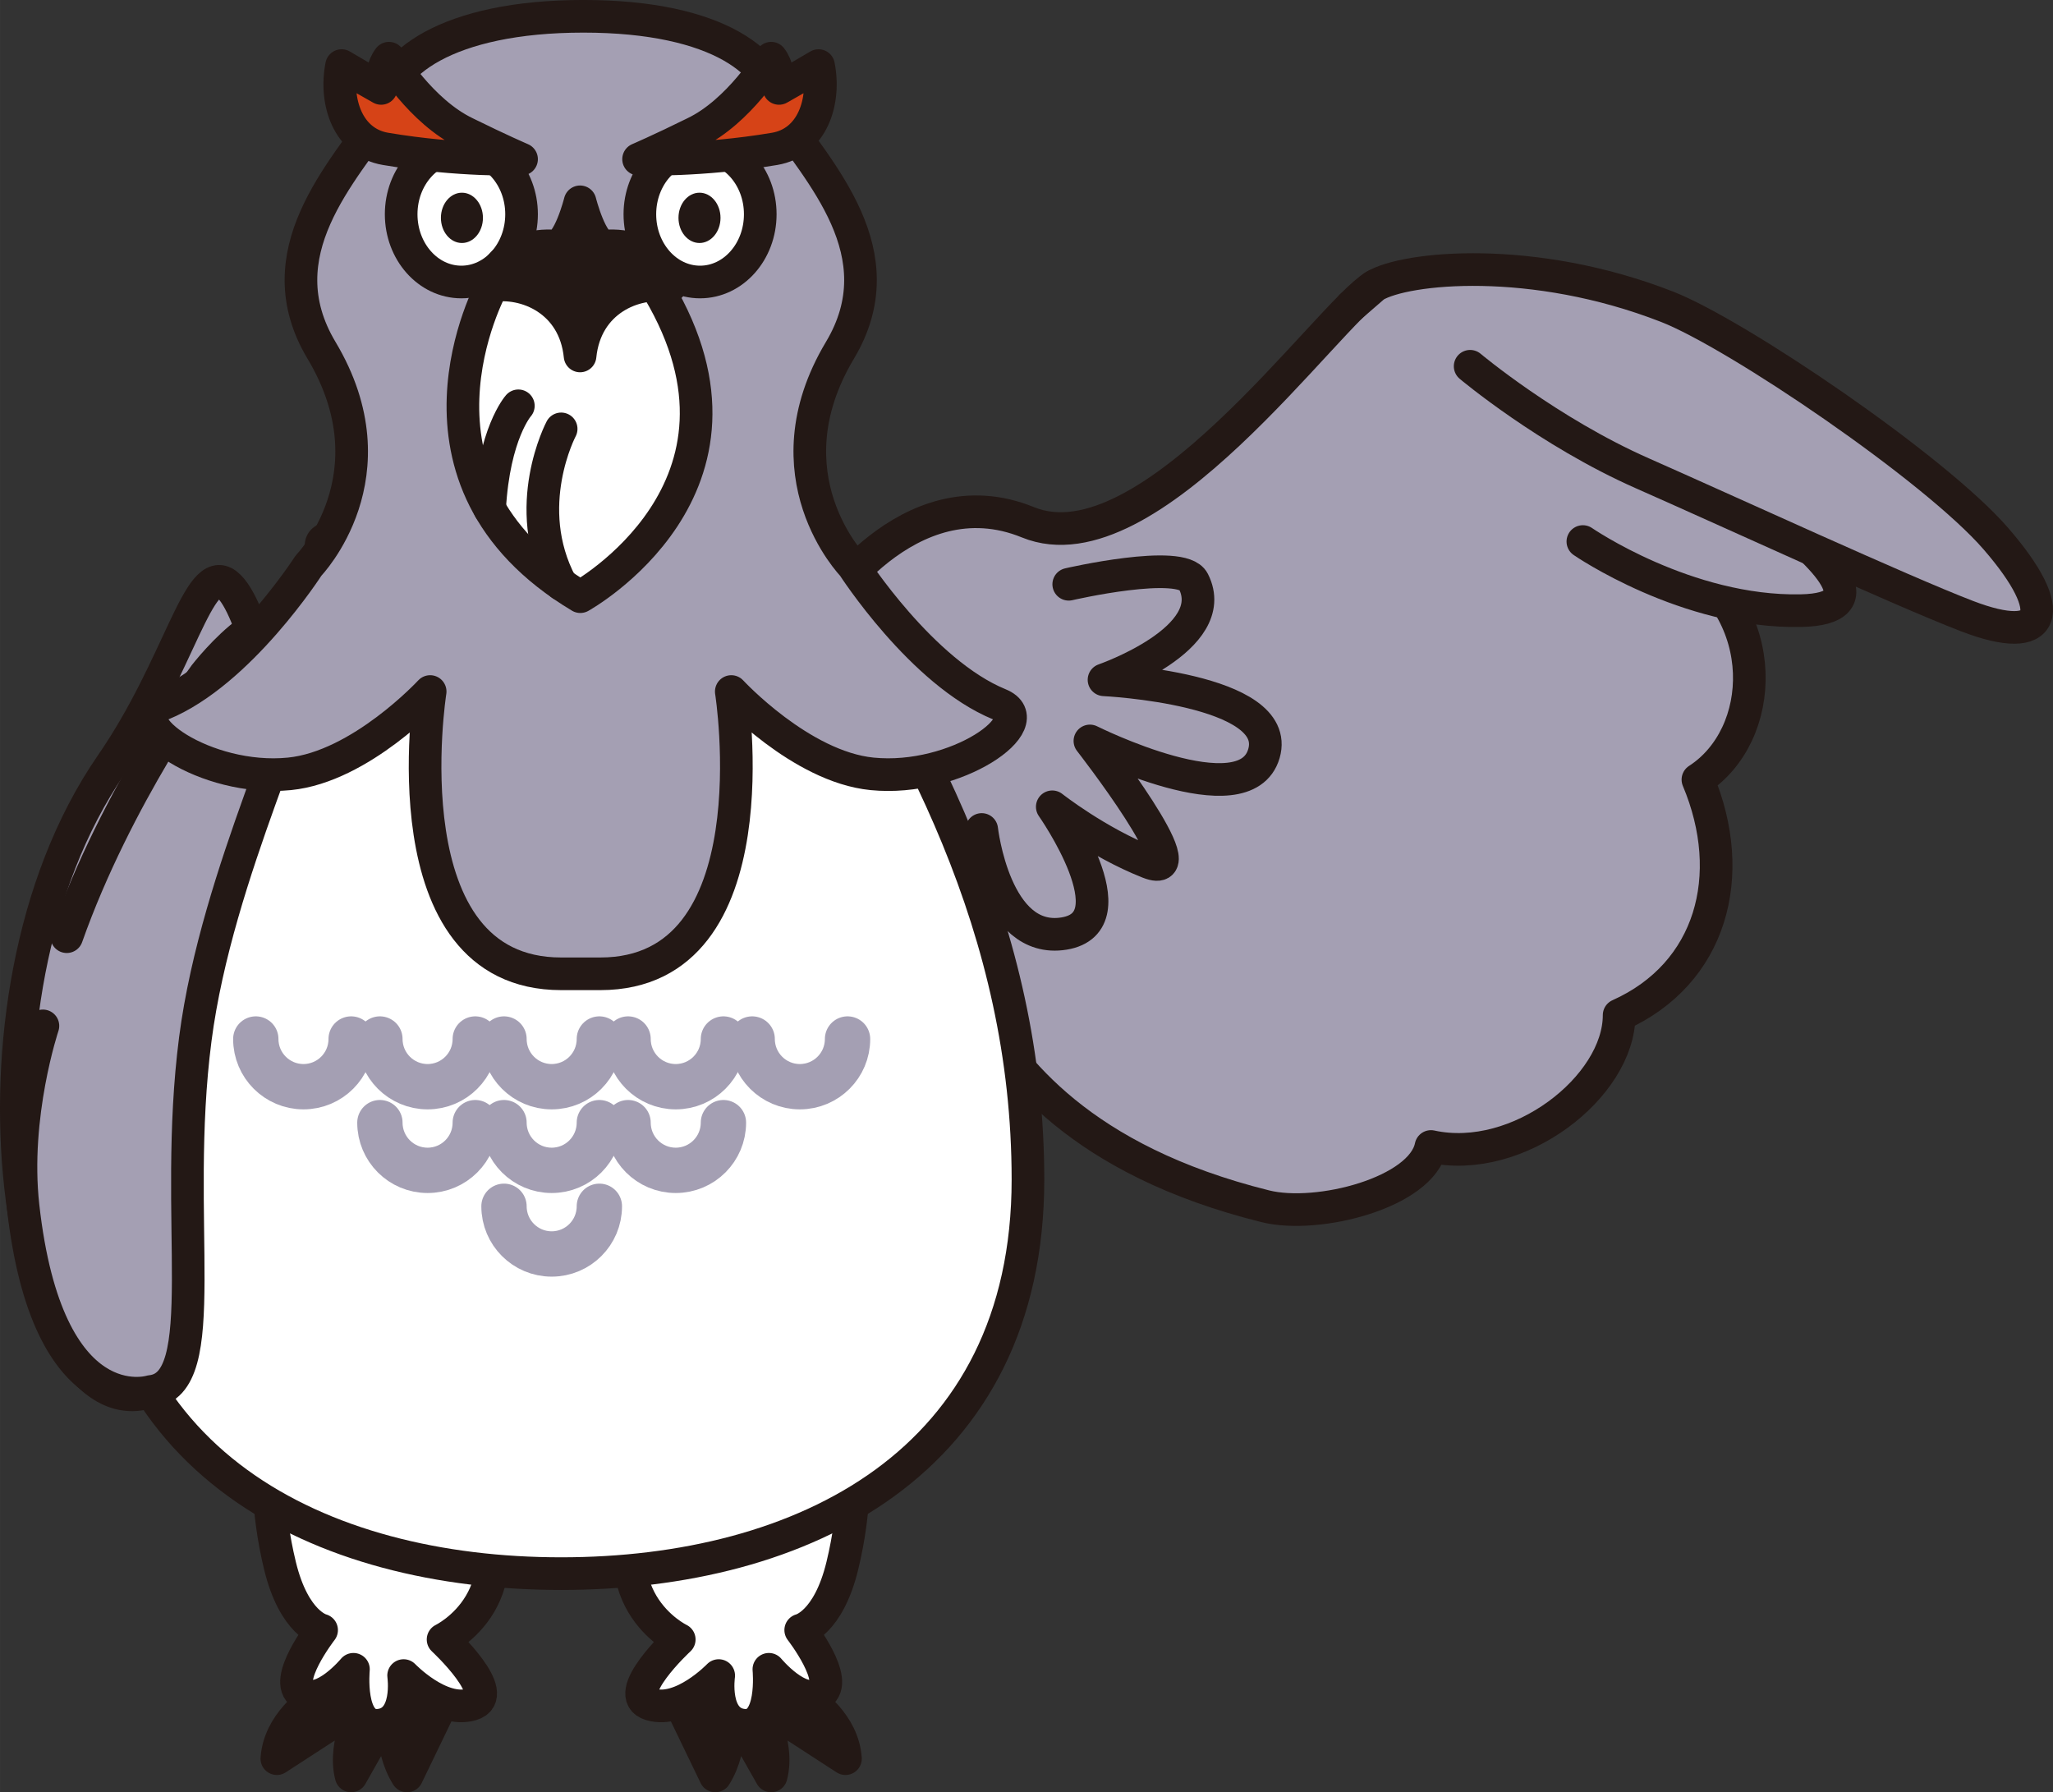 <?xml version="1.0" encoding="UTF-8"?><svg id="_レイヤー_2" xmlns="http://www.w3.org/2000/svg" width="39.944mm" height="34.868mm" viewBox="0 0 113.228 98.84"><rect x="0" y="0" width="113.228" height="98.84" fill="#333333" stroke="none"/><defs><style>.cls-1,.cls-2,.cls-3,.cls-4,.cls-5,.cls-6,.cls-7{stroke-linecap:round;stroke-linejoin:round;}.cls-1,.cls-2,.cls-3,.cls-5,.cls-6,.cls-7{stroke:#231815;}.cls-1,.cls-2,.cls-3,.cls-6,.cls-7{stroke-width:1.8px;}.cls-1,.cls-5{fill:#fff;}.cls-2{fill:#d64317;}.cls-3,.cls-8{fill:#231815;}.cls-4{stroke:#a49fb3;}.cls-4,.cls-5{stroke-width:2.5px;}.cls-4,.cls-7{fill:none;}.cls-6{fill:#a49fb3;}</style></defs><g id="_レイヤー_2-2"><path class="cls-6" d="m45.247,33.787s4.789-7.701,11.448-4.983,16.517-11.462,19.112-13.032c1.709-1.034,15.567,10.337,15.567,10.337,0,0,.588,1.757,1.173,4.505,5.227,3.196,4.881,9.937,1.097,12.381,2.227,5.288.747,10.709-4.345,12.988,0,3.947-5.561,8.298-10.378,7.244-.519,2.541-6.232,4.019-9.134,3.297-10.21-2.538-13.995-7.647-15.946-10.964"/><path class="cls-6" d="m15.269,40.211s-.997,34.42-6.95,36.527c-7.124,2.522-11.335-21.311-2.174-34.579,3.762-5.448,4.8-11.14,6.356-9.937,1.557,1.203,2.767,7.99,2.767,7.99Z"/><path class="cls-3" d="m18.354,93.101s-.182.086-.458.255c-.827.505-2.497,1.751-2.627,3.632l4.929-3.2s-1.317,2.335-.831,4.151l2.302-4.065s-.259,2.421.778,4.065l2.335-4.838-2.335-3.983-3.08.778"/><path class="cls-1" d="m14.823,80.643s-.159,2.508.619,5.708,2.295,3.546,2.295,3.546c0,0-2.188,2.821-1.064,3.512,1.124.692,2.82-1.35,2.82-1.35,0,0-.319,3.258,1.41,3.085s1.357-2.739,1.357-2.739c0,0,2.022,2.11,3.752,1.592s-1.576-3.581-1.576-3.581c0,0,4.889-2.335,1.616-8.648"/><path class="cls-3" d="m43.544,93.101s.182.086.458.255c.827.505,2.497,1.751,2.627,3.632l-4.929-3.2s1.317,2.335.831,4.151l-2.302-4.065s.259,2.421-.778,4.065l-2.335-4.838,2.335-3.983,3.08.778"/><path class="cls-1" d="m47.075,80.643s.159,2.508-.619,5.708c-.778,3.2-2.295,3.546-2.295,3.546,0,0,2.188,2.821,1.064,3.512-1.124.692-2.82-1.35-2.82-1.35,0,0,.319,3.258-1.41,3.085-1.73-.173-1.357-2.739-1.357-2.739,0,0-2.022,2.11-3.752,1.592s1.576-3.581,1.576-3.581c0,0-4.889-2.335-1.616-8.648"/><line class="cls-5" x1="30.949" y1="29.99" x2="43.84" y2="30.073"/><path class="cls-1" d="m43.84,30.073l-12.891-.083-12.891.083c-6.767,10.106-12.854,21.248-12.854,34.976,0,15.622,12.442,21.734,25.745,21.734,13.304,0,25.745-6.113,25.745-21.734,0-13.729-6.087-24.87-12.854-34.976Z"/><line class="cls-5" x1="30.949" y1="29.99" x2="18.058" y2="30.073"/><path class="cls-4" d="m33.056,57.3c0,1.453-1.178,2.63-2.63,2.63s-2.63-1.178-2.63-2.63"/><path class="cls-4" d="m26.212,57.3c0,1.453-1.178,2.63-2.63,2.63s-2.63-1.178-2.63-2.63"/><path class="cls-4" d="m19.367,57.3c0,1.453-1.178,2.63-2.63,2.63s-2.63-1.178-2.63-2.63"/><path class="cls-4" d="m34.639,57.3c0,1.453,1.178,2.63,2.63,2.63s2.63-1.178,2.63-2.63"/><path class="cls-4" d="m33.056,61.913c0,1.453-1.178,2.63-2.63,2.63s-2.63-1.178-2.63-2.63"/><path class="cls-4" d="m26.212,61.913c0,1.453-1.178,2.63-2.63,2.63s-2.63-1.178-2.63-2.63"/><path class="cls-4" d="m34.639,61.913c0,1.453,1.178,2.63,2.63,2.63s2.63-1.178,2.63-2.63"/><path class="cls-4" d="m33.056,66.525c0,1.453-1.178,2.63-2.63,2.63s-2.63-1.178-2.63-2.63"/><path class="cls-4" d="m41.484,57.3c0,1.453,1.178,2.63,2.63,2.63,1.453,0,2.63-1.178,2.63-2.63"/><path class="cls-6" d="m3.681,51.657c2.732-7.742,7.61-14.427,7.61-14.427,0,0,4.665-6.026,5.446-1.197.377,2.331-4.76,11.972-5.965,21.267-1.291,9.959,1.064,19.068-2.453,19.438,0,0-5.703,1.801-7.047-10.213-.561-5.019,1.095-9.949,1.095-9.949"/><path class="cls-6" d="m33.106,53.704c9.691,0,7.226-15.567,7.226-15.567,0,0,3.831,4.149,7.762,4.54,4.642.462,9.353-2.883,7.029-3.832-4.292-1.752-8.082-7.653-8.082-7.653,0,0-4.838-4.98-.715-11.876,3.199-5.35-1.166-9.792-3.421-13.159,0-2.61-3.241-5.258-10.73-5.258s-11.024,2.648-11.024,5.258c-2.255,3.367-6.62,7.808-3.421,13.159,4.123,6.896-.715,11.876-.715,11.876,0,0-3.79,5.901-8.082,7.653-2.324.949,2.387,4.294,7.029,3.832,3.931-.391,7.762-4.54,7.762-4.54,0,0-2.465,15.567,7.226,15.567h2.156Z"/><ellipse class="cls-1" cx="25.445" cy="11.816" rx="3.32" ry="3.736"/><ellipse class="cls-8" cx="25.476" cy="12.014" rx="1.159" ry="1.387"/><ellipse class="cls-1" cx="38.61" cy="11.816" rx="3.32" ry="3.736"/><ellipse class="cls-8" cx="38.579" cy="12.014" rx="1.159" ry="1.387"/><path class="cls-1" d="m27.124,15.819s-5.858,10.657,4.882,17.086c0,0,10.818-5.982,4.296-16.93"/><path class="cls-7" d="m30.949,23.652s-2.275,4.285,0,8.57"/><path class="cls-7" d="m28.588,22.38s-1.353,1.519-1.585,5.676"/><path class="cls-3" d="m31.992,19.63c.308-3.056,2.995-4.198,4.984-3.859-.822-2.567-3.597-2.195-3.597-2.195-.771,0-1.387-2.446-1.387-2.446,0,0-.617,2.446-1.387,2.446,0,0-2.775-.372-3.597,2.195,1.989-.34,4.676.802,4.984,3.859Z"/><path class="cls-2" d="m25.68,7.332c-2.466-1.179-4.228-4.122-4.228-4.122-.339.442-.431,1.089-.432,1.666-.702-.394-1.431-.813-2.18-1.259-.393,1.976.337,4.241,2.424,4.593,4.056.684,7.501.568,7.501.568,0,0-1.186-.508-3.084-1.445Z"/><path class="cls-2" d="m38.304,7.332c2.466-1.179,4.228-4.122,4.228-4.122.339.442.431,1.089.432,1.666.702-.394,1.431-.813,2.18-1.259.393,1.976-.337,4.241-2.424,4.593-4.056.684-7.501.568-7.501.568,0,0,1.186-.508,3.084-1.445Z"/><path class="cls-7" d="m58.943,32.222s6.227-1.439,6.875-.162c1.606,3.162-4.929,5.43-4.929,5.43,0,0,9.859.477,8.821,4.065-1.038,3.588-9.599-.693-9.599-.693,0,0,6.097,7.828,3.243,6.703-2.854-1.125-5.319-3.071-5.319-3.071,0,0,4.472,6.365.649,6.99s-4.54-5.739-4.54-5.739"/><path class="cls-6" d="m88.779,22.465s18.96,11.032,10.551,11.211c-6.313.134-12.031-3.811-12.031-3.811"/><path class="cls-6" d="m81.082,20.199s4.293,3.608,9.513,5.91c4.535,1.999,14.25,6.473,17.902,7.873,4.396,1.686,5.128-.181,1.579-4.277-3.374-3.894-14.293-11.288-18.133-12.788-7.414-2.895-14.427-2.18-16.136-1.146l-1.283,1.113"/></g></svg>
